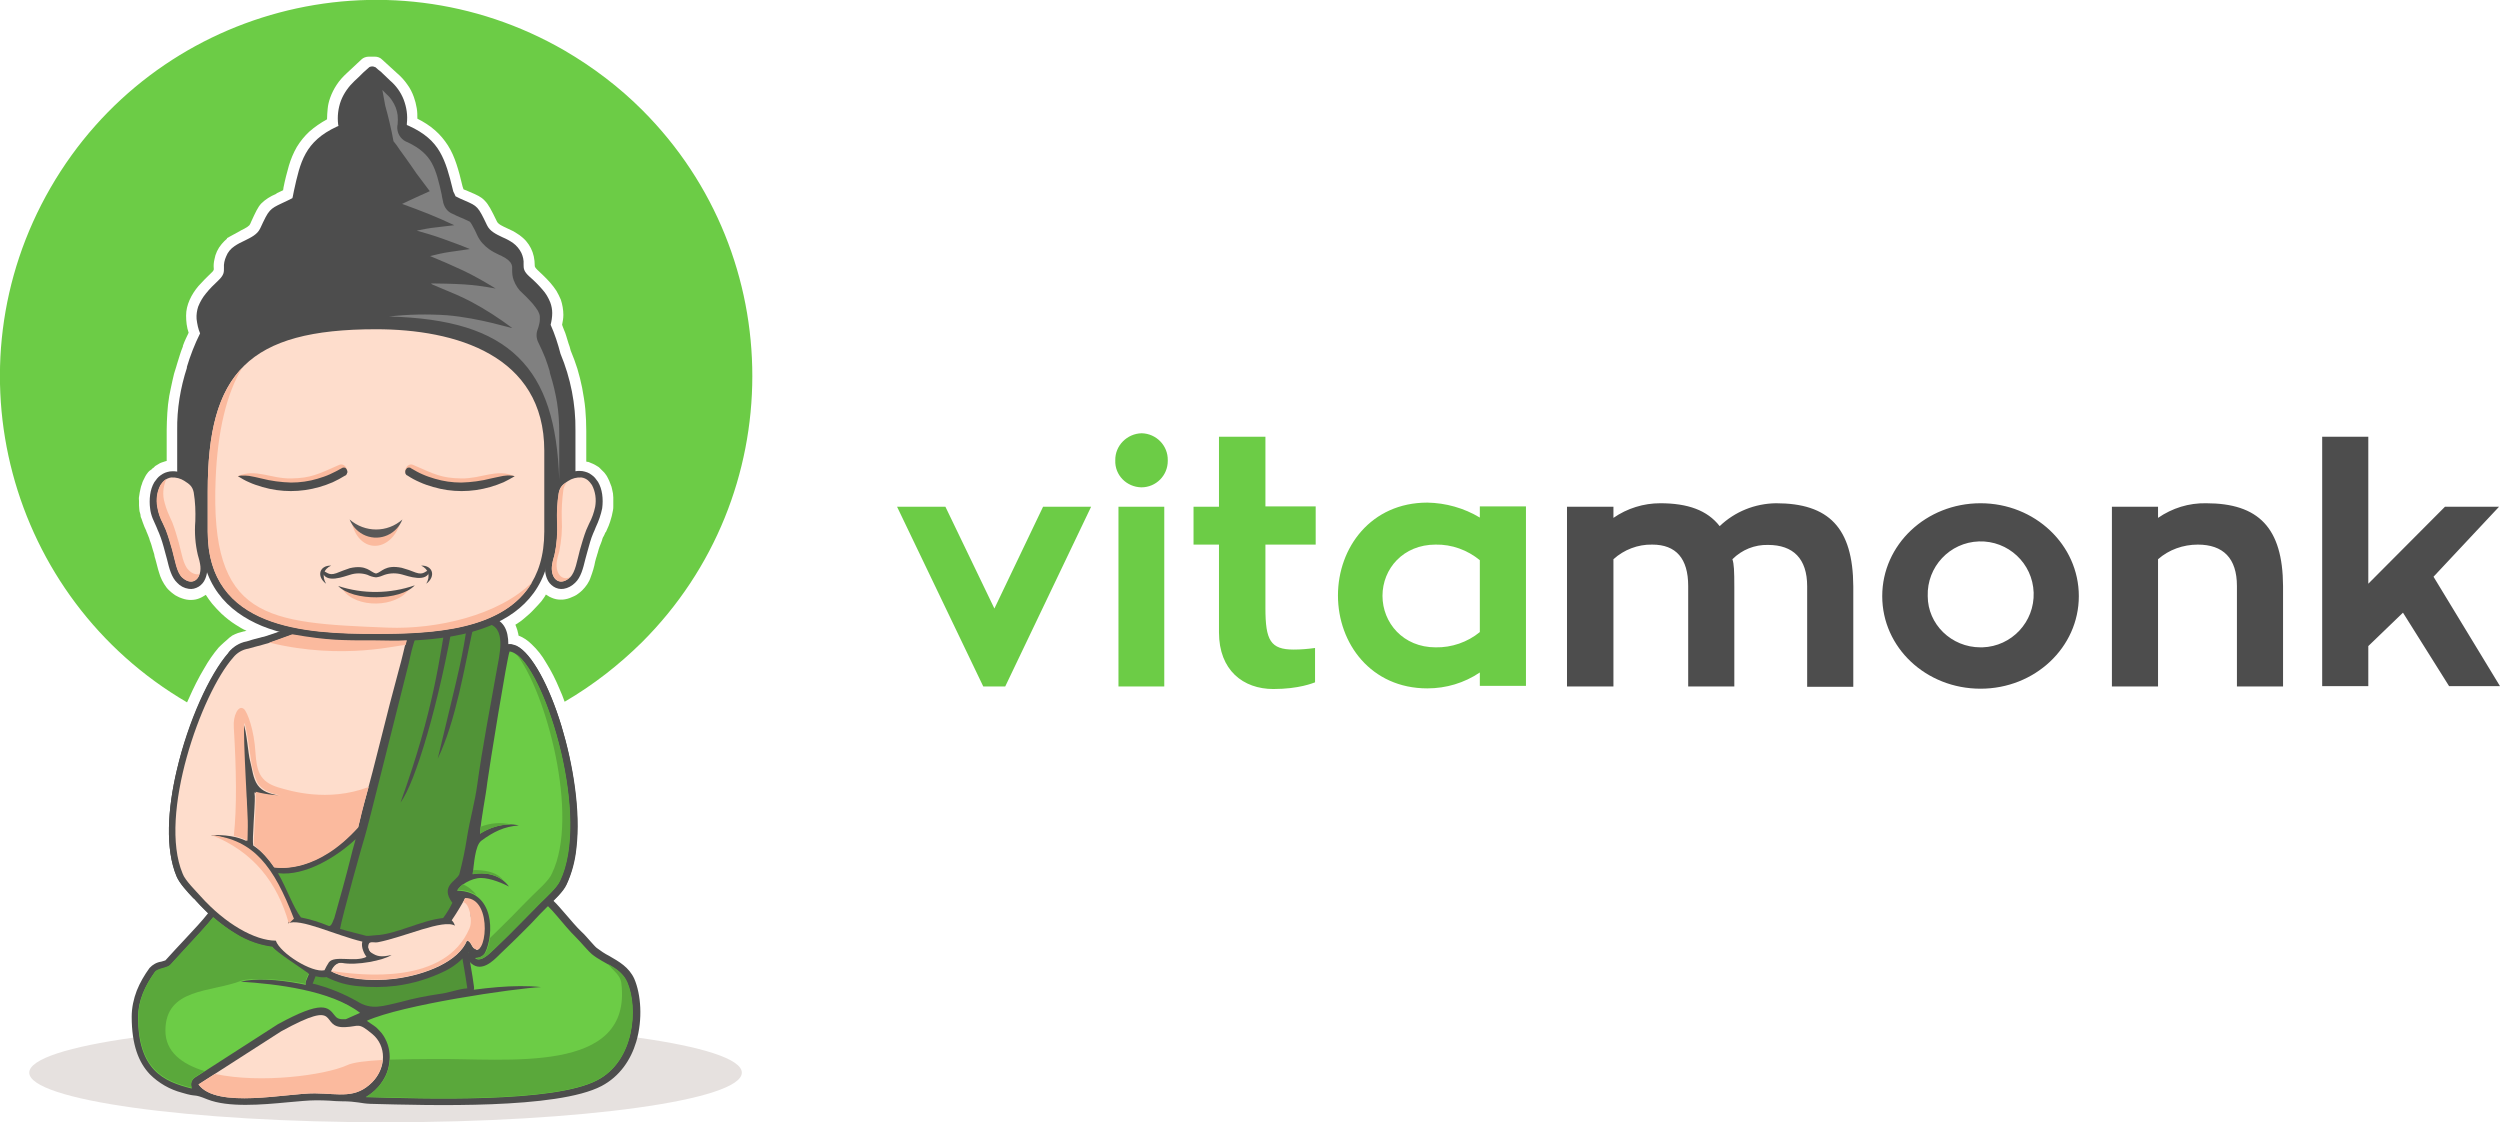 <?xml version="1.0" encoding="utf-8"?>
<!-- Generator: Adobe Illustrator 23.0.6, SVG Export Plug-In . SVG Version: 6.00 Build 0)  -->
<svg version="1.1" id="Layer_1" xmlns="http://www.w3.org/2000/svg" xmlns:xlink="http://www.w3.org/1999/xlink" x="0px" y="0px"
	 viewBox="0 0 785.9 352.8" style="enable-background:new 0 0 785.9 352.8;" xml:space="preserve">
<style type="text/css">
	.st0{fill-rule:evenodd;clip-rule:evenodd;fill:#6CCC46;}
	.st1{fill-rule:evenodd;clip-rule:evenodd;fill:#E6E1DF;}
	.st2{fill:#4D4D4D;}
	.st3{fill-rule:evenodd;clip-rule:evenodd;fill:#FEDDCC;}
	.st4{fill-rule:evenodd;clip-rule:evenodd;fill:#519437;}
	.st5{fill-rule:evenodd;clip-rule:evenodd;fill:#5AA83B;}
	.st6{fill-rule:evenodd;clip-rule:evenodd;fill:#FBBA9E;}
	.st7{fill-rule:evenodd;clip-rule:evenodd;fill:#4D4D4D;}
	.st8{fill:#FBBA9E;}
	.st9{fill-rule:evenodd;clip-rule:evenodd;fill:#595858;}
	.st10{fill-rule:evenodd;clip-rule:evenodd;fill:#808080;}
	.st11{fill:#6CCC46;}
</style>
<title>logo-mascot</title>
<g>
	<path class="st0" d="M201.9,34.6c46.2,46.2,46.1,121.2-0.1,167.3c-7.3,7.2-15.4,13.5-24.3,18.7c-0.5-1.4-1-2.7-1.6-4
		c-1.2-2.9-2.6-5.7-4.3-8.4c-1.2-2.1-2.7-4-4.4-5.6c-1.2-1.2-2.6-2.2-4.2-2.8c0-0.3-0.1-0.7-0.2-1c-0.1-0.5-0.2-0.9-0.4-1.4
		c-0.1-0.3-0.2-0.6-0.3-0.8l-0.1-0.2c1-0.6,2-1.3,2.9-2.1c1.1-0.9,2.1-1.8,3.1-2.9l0,0c0.8-0.8,1.5-1.6,2.2-2.4
		c0.5-0.7,1-1.3,1.4-2.1l0.5,0.3c0.4,0.3,0.8,0.5,1.3,0.7c0.9,0.4,1.8,0.6,2.8,0.6c0.5,0,1,0,1.4-0.1c0.5-0.1,1-0.2,1.5-0.4
		c0.5-0.2,1-0.4,1.4-0.6l0,0c0.5-0.2,0.9-0.5,1.3-0.8c0.4-0.3,0.8-0.6,1.2-1c1.2-1.2,2.2-2.6,2.7-4.2c0.6-1.6,1.1-3.2,1.4-4.9l0,0
		l0.3-1.1l0.2-0.6l0,0l0.1-0.4l0.2-0.6l0,0l0.3-1.1l0,0l0.3-0.9l0,0l0.2-0.5l0,0l0.2-0.5l0.3-0.8l0,0l0.2-0.7l0.2-0.5l0.1-0.1
		l0.3-0.6l0,0l0.3-0.7l0.1-0.1l0,0l0.1-0.1l0,0l0,0l0.3-0.7l0,0c0.4-0.8,0.7-1.6,1-2.5c0.4-1.2,0.7-2.4,0.9-3.6
		c0.1-0.4,0.1-0.9,0.1-1.3c0-0.4,0-0.9,0-1.4s0-0.9,0-1.3s-0.1-0.9-0.1-1.3l0,0c-0.1-0.4-0.2-0.9-0.3-1.4s-0.2-0.9-0.4-1.3
		s-0.3-0.9-0.5-1.3c-0.2-0.4-0.4-0.8-0.6-1.2l-0.3-0.5l-0.3-0.4l-0.3-0.4l0,0l-0.4-0.4l-0.4-0.4l-0.4-0.4l-0.5-0.5l0,0l-0.3-0.2
		l-0.5-0.3l0,0l-0.5-0.3l-0.6-0.3l-0.5-0.2l-0.7-0.3l0,0l-0.3-0.1l0,0h-0.1l0,0h-0.1l0,0l-0.4-0.1v-9.6c0-2.3-0.1-4.6-0.3-6.9
		c-0.2-2.2-0.6-4.5-1-6.7c-0.4-2-0.9-4-1.5-6c-0.6-1.9-1.3-3.8-2.1-5.7c-0.2-0.8-0.4-1.6-0.7-2.3c-0.2-0.8-0.5-1.5-0.7-2.3
		c-0.2-0.6-0.4-1.3-0.7-1.9c-0.2-0.6-0.5-1.2-0.6-1.6c0.2-1,0.4-2,0.4-3.1c0-1.6-0.3-3.3-0.8-4.8c-0.4-1-0.9-1.9-1.4-2.8
		c-0.6-0.9-1.2-1.7-1.9-2.5c-0.6-0.7-1.3-1.4-2-2.1s-1.4-1.3-2.1-2s-0.8-1-0.8-1.3v-0.1l0,0c0-0.9-0.1-1.8-0.3-2.8l0,0
		c-0.4-1.8-1.2-3.4-2.4-4.8c-0.6-0.7-1.3-1.3-2.1-1.9c-0.6-0.4-1.3-0.8-1.9-1.2c-0.6-0.3-1.3-0.6-1.9-0.9l0,0
		c-1.5-0.7-2.9-1.3-3.3-2.2c-1.7-3.5-2.6-5.3-3.8-6.5c-1.1-1.2-2.4-1.8-4.8-2.8l0,0l-0.9-0.4l0,0l-0.8-0.3l0,0l-0.2-0.1l-0.3-0.9
		c-0.6-2.6-1.2-4.9-1.9-7c-0.7-2.1-1.5-4-2.7-5.9c-1.1-1.7-2.4-3.3-4-4.7c-1.7-1.5-3.6-2.7-5.6-3.7c0-1.1,0-2.2-0.2-3.3
		c-0.2-1.2-0.5-2.4-0.9-3.5c-0.5-1.4-1.2-2.8-2.1-4c-0.9-1.3-2-2.5-3.3-3.6l-4.6-4.2l0,0c-0.6-0.6-1.4-0.9-2.3-0.9l0,0h-1.8
		c-0.9,0-1.8,0.3-2.4,0.9l-4.6,4.3c-1.2,1.1-2.3,2.3-3.2,3.7c-0.8,1.2-1.5,2.6-2,4c-0.4,1.1-0.7,2.3-0.8,3.5
		c-0.1,1.1-0.2,2.2-0.2,3.3c-2,1.1-3.9,2.4-5.6,3.9c-1.5,1.4-2.8,3-3.9,4.8c-1.1,1.9-1.9,3.9-2.5,5.9c-0.6,2.1-1.2,4.4-1.7,6.9l0,0
		v0.1l0,0L89,59.8l-1.9,0.9L86.7,61c-1.7,0.7-3.3,1.7-4.6,3c-1.1,1.2-1.8,2.8-3.1,5.6l-0.3,0.7c-0.1,0.2-0.2,0.3-0.3,0.5
		c-0.2,0.2-0.4,0.3-0.6,0.5l0,0c-0.3,0.2-0.7,0.4-1,0.6c-0.4,0.2-0.8,0.4-1.2,0.6l0,0l-0.1,0.1l0,0l-0.2,0.1l0,0L72,74.5l-0.7,0.4
		l0.1,0.1c-0.6,0.5-1.2,1.1-1.7,1.7c-1.2,1.4-2,3.1-2.3,4.9c-0.2,0.9-0.3,1.8-0.2,2.8l0,0v0.2l0,0c0,0.1,0,0.3-0.1,0.4
		c-0.2,0.3-0.4,0.6-0.7,0.8c-1.4,1.3-2.7,2.7-4,4.1c-1.1,1.3-2.1,2.8-2.8,4.4c-0.7,1.6-1.1,3.2-1.1,4.9c0,1.8,0.2,3.7,0.8,5.4
		c-0.3,0.6-0.6,1.3-0.9,1.9s-0.6,1.4-0.9,2.2l0,0v0.1l0,0v0.1l0,0c-0.4,0.9-0.7,1.9-1,2.8c-0.3,1-0.6,1.9-0.9,2.9l-0.2,0.7l0,0
		c-0.5,1.4-0.9,2.9-1.2,4.4s-0.7,3.1-1,4.8c-0.3,1.8-0.5,3.5-0.6,5.3c-0.1,1.8-0.2,3.6-0.2,5.4v9.7l-0.4,0.1l-0.6,0.2l-0.6,0.2
		l-0.5,0.2l-0.5,0.3l-0.5,0.3l0,0l-0.5,0.3l-0.3,0.3l0,0l-0.3,0.3h-0.1l0,0l-0.1,0.1l0,0l-0.4,0.4L47,148l0,0l-0.4,0.4l0,0l-0.3,0.4
		l-0.3,0.4l-0.3,0.5c-0.2,0.4-0.4,0.8-0.6,1.2c-0.2,0.4-0.4,0.8-0.5,1.3c-0.2,0.4-0.3,0.9-0.4,1.3s-0.2,0.9-0.3,1.4
		s-0.1,0.9-0.2,1.3s0,0.9,0,1.3s0,0.9,0,1.4s0.1,0.9,0.1,1.3s0.1,0.7,0.2,1s0.2,0.7,0.2,1s0.2,0.7,0.3,0.9s0.2,0.6,0.3,0.9
		s0.2,0.5,0.3,0.8l0.3,0.8c0.1,0.3,0.4,0.8,0.6,1.3l0,0.1l0,0l0,0l0,0c0.2,0.5,0.5,1.1,0.7,1.7l0.2,0.5l0,0l0.2,0.7l0,0l0.3,0.8
		l0.2,0.6c0.1,0.3,0.2,0.8,0.4,1.4l0.5,1.6l0,0v0.1v0.1l0,0l0,0l0.1,0.3v0.2l0.2,0.6l0.3,1.1l0,0c0.2,0.8,0.4,1.5,0.6,2.3
		s0.5,1.5,0.7,2.2c0.3,0.8,0.7,1.6,1.2,2.4c0.5,0.8,1,1.5,1.7,2.1c0.4,0.4,0.8,0.7,1.2,1c0.4,0.3,0.8,0.6,1.3,0.8l0.6,0.3l0,0
		c0.3,0.1,0.5,0.2,0.8,0.3c0.5,0.2,1,0.3,1.5,0.4c0.5,0.1,1,0.1,1.4,0.1c1,0,1.9-0.2,2.8-0.6c0.4-0.2,0.9-0.4,1.3-0.7l0.5-0.3
		c0.6,1,1.3,1.9,2,2.8c0.9,1.1,1.9,2.1,2.9,3.1c1.4,1.3,2.9,2.5,4.5,3.5c1.1,0.7,2.2,1.4,3.4,1.9l-0.8,0.2h-0.1l0,0
		c-0.6,0.2-1.2,0.3-1.8,0.5c-0.6,0.2-1.2,0.5-1.8,0.8c-0.6,0.4-1.2,0.9-1.7,1.4c-0.7,0.6-1.4,1.2-2,1.8l-0.6,0.6l0,0
		c-1.7,2-3.2,4.2-4.5,6.5c-1.8,3-3.4,6.2-4.8,9.4l-0.6,1.3C2.5,187.9-16.8,115.6,15.9,59S121-16.8,177.5,15.9
		C186.4,21.1,194.6,27.3,201.9,34.6z"/>
	<path class="st1" d="M121.2,321.6c61.9,0,112,7,112,15.6s-50.2,15.6-112,15.6s-112-7-112-15.6S59.4,321.6,121.2,321.6z"/>
	<path class="st2" d="M160.7,202.5c0.6,0.1,1.2,0.3,1.7,0.5c4.7,2.3,10.2,12.5,14,25c3.7,12.2,6,26.8,4.7,38.5
		c-0.4,3.9-1.4,7.8-3,11.4l0,0c-1.1,1.9-2.5,3.7-4.2,5.2c1.3,1.2,2.6,2.8,4.1,4.5s3.1,3.7,4.8,5.3c0.9,0.8,1.9,2,2.8,3
		s1.6,1.8,2,2.1l0,0c1.2,0.9,2.5,1.8,3.9,2.5c3.1,1.8,6.2,3.5,7.9,7.2c2.1,4.9,2.7,12.7,0.6,19.8c-1.7,5.7-5.2,10.9-10.9,13.9
		c-13.9,7.3-54,6.1-72.7,5.6c-3-0.1-4.1-0.8-9.1-0.8c-1.2,0-2.5-0.1-3.8-0.2s-3-0.1-4.4-0.1c-2.1,0-5.1,0.3-8.5,0.6
		c-8.4,0.8-18.8,1.7-25.4-0.9c-4.9-2-2.7-0.5-8-2.1c-3.8-1-7.3-3-10.1-5.8c-3.5-3.7-5.7-9.2-5.7-18.1c0-2.8,0.6-5.6,1.6-8.2
		c1-2.5,2.4-4.9,4-7.1c1-1.1,2.3-1.8,3.7-2c0.5-0.1,0.9-0.3,1.3-0.4c2-2.2,4.1-4.5,6-6.5c3-3.2,5.7-6.1,7.4-8.3l-1.1-1.1
		c-0.9-0.9-1.8-1.8-2.6-2.7c-0.3-0.4-0.6-0.7-1-1c-1.8-1.9-4.3-4.6-5.2-6.8l0,0c-3.6-8.6-2.8-21.2,0.1-33.4
		c3.6-15.2,10.5-30.3,16.3-36.8v-0.1l0,0c1.5-1.8,3.5-3,5.8-3.4c1.1-0.4,2.3-0.7,3.5-1c1.7-0.4,3.4-0.9,5.3-1.6
		c5.4-1.9,8.1-3.1,12.1-4.9l2.6-1.1l0.2-0.1c2-0.8,4.7-1,5.9-2.5l0.2-0.2c0.5-0.7,1.3-1,2.1-0.9l0,0c1.7,0.3,3,0.5,4.2,0.7
		c5.3,1,8.2,1.5,16.4-1.3c0.5-0.2,1-0.2,1.5,0c0.8,0.2,1.5,0.8,1.8,1.5c0.7-0.7,1.5-1.3,2.4-1.7c1.2-0.6,2.6-0.8,4-0.6
		c0.3,0,0.5,0.1,0.8,0.3l0.6,0.3c0.1,0.1,3.1,1.8,3.1,1.8c1.1,0.7,1.9,1.2,2.6,1.7s1.1,0.8,1.5,1c1.2,0.8,3.1,0.7,4.6,0.7h0.1
		c5.2,0.5,6.6,4.3,6.6,8.6C160,202.5,160.3,202.5,160.7,202.5L160.7,202.5z M172.1,229.4c-3.1-10.1-7-18.4-10.4-21.4
		c-0.4,2.4-1.1,6.4-1.9,11.1c-1.9,10.9-4,24.7-4.3,27c-0.2,1.9-0.6,4-0.9,6.2c-0.3,2-0.7,4-0.9,5.9c1-0.4,2.1-0.7,3.2-0.9
		c2.3-0.5,4.6-0.5,6.9,0c1.2,0.3,1.9,1.5,1.6,2.7c-0.2,0.9-1,1.6-2,1.7c-1.9,0.1-3.8,0.6-5.5,1.3c-1.8,0.8-3.6,1.8-5.1,3
		c-0.8,0.6-1.2,3.6-1.5,6.2c1.5,0,2.9,0.2,4.4,0.6c2.3,0.6,4.3,1.9,5.9,3.6l0,0c0.8,0.9,0.8,2.3-0.1,3.2c-0.2,0.2-0.5,0.4-0.8,0.5
		l-0.2,0.1l-0.2,0.1l0,0c-0.6,0.2-1.2,0.2-1.8-0.1c-1.3-0.6-2.6-1.1-4-1.5c-1-0.3-2-0.5-3.1-0.5c-0.8,0-1.5,0.2-2.2,0.4
		c1.5,0.6,2.8,1.5,3.9,2.7c0.1,0.1,0.1,0.2,0.2,0.2c0.7,1,0.5,2.4-0.4,3.1l-0.7,0.5l-0.7,0.5c-0.9,0.8-2.3,0.6-3.1-0.3
		c-0.3-0.3-0.6-0.6-1-0.8l0,0c-0.4,0.7-0.8,1.4-1.2,2.1s-1,1.6-1.4,2.3l0,0c0.5,0.9,0.3,2.1-0.5,2.8l-0.4,0.3
		c-0.6,0.5-1.4,0.7-2.1,0.5c-2-0.6-7,1-12.3,2.7c-3.2,1.1-6.4,2-9.7,2.8c0.9,0.2,2,0.4,2.8,0.5l0.5,0.1c3.3,0.6,4.5-0.3,6.4-1.7
		l0.1-0.1l0,0c1-0.7,2.4-0.5,3.1,0.5c0.4,0.6,0.5,1.3,0.4,1.9c-0.1,0.3-0.2,0.6-0.3,0.8c-0.1,0.2-0.2,0.3-0.3,0.5
		c-0.2,0.3-0.4,0.5-0.7,0.7c-1,0.6-2.1,1.2-3.1,1.7c-1,0.5-2.1,1-3.2,1.3l0,0c-0.2,0.1-0.4,0.1-0.7,0.1c-1.5,0-2.9-0.1-4.4-0.4
		c-0.9-0.2-1.9-0.3-2.8-0.2c-0.9,0.2-1.9,0.5-3,0.7s-2,0.3-3,0.4l0,0c-0.2,0-0.4,0-0.7,0c-0.9-0.2-1.8-0.4-2.7-0.7s-1.7-0.5-2.6-0.9
		l0,0c-1.2-0.4-1.8-1.7-1.4-2.8c0.3-0.8,1-1.4,1.9-1.5c1-0.1,2-0.1,2.9-0.1c1,0,1.9,0,2.9-0.1c0-0.1,0-0.2-0.1-0.3
		c-0.1-0.3-0.1-0.7-0.1-1c-2.4-0.7-5.1-1.6-7.6-2.5c-5.5-1.9-10.8-3.7-12.3-3c-1.1,0.6-2.4,0.2-3-0.9c-0.3-0.6-0.4-1.4-0.1-2
		c0.2-0.4,0.3-0.7,0.4-0.9c-1-1.7-1.8-3.5-2.8-5.4l0,0c-3.8-7.9-8.2-16.8-20.2-18.4l0,0c-1.2-0.1-2.1-1.2-2-2.4c0.1-1.2,1.1-2,2.3-2
		c2.2-0.1,4.4,0,6.6,0.4c0.9,0.1,1.7,0.3,2.6,0.5c0-1.6,0-3.5,0-5.4c-0.1-3.1-0.2-6.3-0.5-8.3c-0.3-2.5-0.6-6.9-0.7-11.1
		c-0.1-3.1-0.1-6.2,0.1-9.3l0,0c0.1-1.2,1.2-2.1,2.5-2c0.8,0.1,1.6,0.6,1.9,1.4c0.8,2.7,1.3,5.4,1.6,8.2c0.2,1.6,0.4,3.1,0.6,3.8
		s0.3,1.5,0.5,2.3c0.2,1.6,0.7,3.2,1.5,4.6c0.5,0.7,1.2,1.2,2,1.5c1.1,0.4,2.3,0.8,3.5,1l0,0c0.3,0.1,0.6,0.2,0.8,0.4l0,0
		c3.1,2.1,2.8,3.8-1.4,4.1h-1c-1.4,0-2.9,0-4.3-0.3c-0.1,1.4-0.2,3.1-0.3,4.8c-0.2,3-0.4,6-0.3,7.5c1.1,0.9,2.1,1.9,3.1,3
		c0.8,1,1.6,2,2.4,3.1c3.8,0.2,7.5-0.7,10.9-2.4c4.6-2.3,8.8-5.3,12.3-9c0.2-0.7,0.3-1.3,0.4-1.8c0.2-0.7,0.3-1.3,0.4-1.8
		c0-0.1,0-0.2,0.1-0.3c0-0.1,0-0.2,0.1-0.2v-0.1c0-0.1,0-0.3,0.1-0.4c0.4-1.5,1-3.4,1.5-5.4s1.2-4.5,1.8-6.7l0,0l0,0
		c0.8-3.1,1.7-6.4,2.5-9.6l0.2-1c1-4.1,1.9-7.6,2.8-10.8s1.7-6.6,2.9-10.9l0.4-1.6c0.3-1.1,0.6-2.1,0.9-3.4c0.9-3.5,1.3-5.1,1.6-5.7
		v-0.1c0.3-0.9,0.7-1.8,1.2-2.7c0.3-0.7,0.7-1.5,1-2.3c-7,2-10.2,1.4-15.5,0.4c-0.9-0.2-1.8-0.3-2.8-0.5c-1.4,1.8-4.2,5-6.3,5.8l0,0
		c-1.2,0.4-2.5-0.2-2.9-1.3c-0.1-0.1-0.1-0.3-0.1-0.4l-0.4,0.2c-4.1,1.8-6.8,3-12.4,5c-2,0.7-3.9,1.2-5.6,1.7
		c-1.1,0.3-2.2,0.6-3.3,1l0,0h-0.1l0,0c-1.5,0.3-2.8,1-3.8,2.1l0,0c-5.3,6.1-11.7,20.3-15.2,34.8c-2.7,11.5-3.5,23-0.3,30.7l0,0v0.1
		c0.4,1.3,2.7,3.7,4.2,5.3l1,1.1c0.8,0.9,1.6,1.7,2.4,2.5c0.8,0.8,1.6,1.5,2.5,2.3c0.9,0.7,1.1,2,0.4,3c-1.8,2.7-5.1,6.3-9,10.5
		c-1.9,2-3.9,4.2-6,6.5c-1,0.9-2.1,1.5-3.4,1.8c-0.7,0.2-1.3,0.4-1.3,0.4c-1.4,1.9-2.6,3.9-3.5,6.1c-0.8,2.1-1.3,4.3-1.3,6.5
		c0,7.6,1.7,12.2,4.5,15.1c2.2,2.2,5,3.7,8,4.5c0.3-0.9,0.9-1.7,1.7-2.3l0.2-0.1l25.7-16.5l0.2-0.1l0.3-0.2c6.3-3.5,10.4-5,13.1-5.5
		c-1.5-0.4-3.1-0.8-4.7-1.2c-6.3-1.3-12.7-2.1-19.1-2.5l0,0c-1.2-0.1-2.2-1.2-2.1-2.4c0.1-1,0.7-1.8,1.7-2
		c4.6-1.2,11.7-0.8,18.6,0.5c7.5,1.4,15.1,3.8,19.2,6.3s7.2,2,12.7,0.7c3.8-0.9,7.7-1.7,11.7-2.2c3.5-0.5,7.1-0.8,10.6-0.9
		c3.6-0.1,16.1-3.6,22.5-3.3l0,0c1.2,0.1,2.2,1.1,2.1,2.4c-0.1,1-0.8,1.9-1.8,2.1l-49.3,10.8l0.3,0.4c0.1,0.1,0.2,0.2,0.2,0.3
		c0.9,1.2,1.5,2.5,2,3.9c0.5,1.5,0.8,3.1,0.8,4.6c0,1.6-0.2,3.1-0.6,4.6c-0.6,2.1-1.6,4-2.9,5.6l-0.3,0.4c19.6,0.5,53.9,1,65.8-5.2
		c4.6-2.4,7.3-6.6,8.7-11.2c1.8-6,1.4-12.6-0.4-16.7c-1-2.4-3.5-3.7-5.9-5.1c-1.6-0.8-3.1-1.8-4.6-2.9l0,0c-0.9-0.8-1.7-1.7-2.5-2.6
		c-0.9-1-1.8-2-2.5-2.7c-1.8-1.7-3.5-3.8-5.1-5.6c-2-2.3-3.8-4.5-5-5.2c-1.1-0.6-1.6-1.9-1-3c0.1-0.2,0.3-0.4,0.4-0.6l0.5-0.5
		c1.6-1.5,3.9-3.8,4.5-5l0.1-0.2c1.4-3.2,2.3-6.5,2.6-10C177.9,255,175.7,241.1,172.1,229.4L172.1,229.4z M108.5,318
		c-0.7-0.3-1.3-0.7-2-1l0.6,0.8c0.1,0.1,0.2,0.3,0.2,0.3c0.3,0.1,0.6,0.1,0.8,0.1h0.1L108.5,318L108.5,318z M143.4,270.1
		c0.6-2.6,1.1-5.5,1.3-6.9v-0.1c0.4-2.7,1-5.2,1.6-7.8c0.6-3,1.3-6,1.8-9.3c1.2-8.3,3.2-19.3,4.9-28.9c0.5-2.6,0.9-5.1,1.2-6.4
		c0.1-0.4,0.2-1,0.3-1.6c0.3-1.5,0.6-3.2,0.8-4.9c0.3-2.9,0-5.6-2.4-5.9c-0.5,0-1.1-0.1-1.8-0.1c-0.5,2.5-1.1,5-1.6,7.7
		c-2.4,11.6-5,24-9.6,33.6c-0.5,1.1-1.8,1.7-3,1.2c-1-0.4-1.6-1.5-1.3-2.6l2.2-9.2c5.1-21,5.4-22.6,7-32.7l-0.2-0.1
		c-2.2,12.7-5,24.5-7.7,34.2c-3.3,11.6-6.6,20.1-9.1,23.4l0,0c-0.7,1-2.1,1.2-3.1,0.5c-0.8-0.6-1.1-1.6-0.8-2.6
		c6.5-17.7,11.2-36,13.9-54.6c0.2-1.3,0.4-2.6,0.7-4.3c-0.2,0-0.4,0.1-0.7,0.2c-0.5,0.2-1,0.6-1.3,1.1l-0.1,0.1
		c-1.8,2.4-3.2,5.2-3.9,8.2c-0.3,0.9,0,0.1-0.3,0.9c-0.5,1.6-0.9,3.3-1.2,5l0,0c-0.3,1.2-0.5,2.4-0.8,3.5
		c-0.7,2.7-2.6,10.4-4.8,19.2c-3.6,14.4-7.9,31.6-8.3,32.7c-0.3,0.9-3.1,10.9-5.3,19c-0.9,3.2-1.7,6.2-2.1,8.1l2.2,0.6
		c1.3,0.3,2.7,0.7,4.2,1.1c0.2,0.1,0.3-0.1,0.8-0.2c0.5-0.1,1-0.1,1.5-0.1c2.8-0.1,6.4-1.3,10.1-2.6c3.2-1.2,6.5-2.1,9.9-2.7
		c0.3-0.4,0.6-0.8,0.8-1.3s0.5-0.8,0.7-1.2c-2.9-4.6-0.3-7,1.8-9c0.3-0.3,0.6-0.6,0.9-0.9C142.8,272.9,143.1,271.6,143.4,270.1
		L143.4,270.1z M101.8,322.1c-0.8-1-1.4-1.9-12.2,4l-23.4,15c5,2.8,15.6,1.7,23.9,0.9c3.5-0.4,6.7-0.7,9-0.6c1.7,0,3.2,0.1,4.6,0.2
		c4.8,0.3,8.4,0.5,11.9-3.1c0.2-0.2,0.3-0.4,0.5-0.6c1.4-1.6,2.1-3.6,2.1-5.7c0-1.9-0.7-3.7-2.1-5.1l-0.4-0.4
		c-2.6-2.2-2.9-2.1-4.1-2c-1,0.2-2,0.3-3,0.3C104.3,325.3,103,323.6,101.8,322.1L101.8,322.1z M100.1,274.3c-2.8,1.3-5.9,2.2-9,2.5
		c0.6,1.2,1.2,2.5,1.7,3.6c0.9,2,1.9,4,3,6c1.2,0.3,2.4,0.6,3.6,1c1,0.3,2,0.7,3.1,1.1c0.1-0.2,0.2-0.4,0.3-0.6l1.2-4.3
		c1.3-4.5,2.5-8.9,3.6-13.6C105.2,271.6,102.7,273.1,100.1,274.3L100.1,274.3z"/>
	<path class="st3" d="M88.4,324.2c19.7-10.8,11.5-1,20-1.3c4.7-0.2,4-1.7,8.7,2.2c4.4,3.7,4.4,10.5,0,15c-5.3,5.4-10.3,3.7-18.1,3.6
		c-8.7-0.1-30.9,5-36.6-2.8L88.4,324.2L88.4,324.2z"/>
	<path class="st0" d="M119.7,303.4c13.7-1,26.2-18.8,38.6-24.7c7.1-3.4,6.5,2.3,11.9,4.6c2.8,1.4,6.7,7.3,10.9,11.4
		c1.6,1.6,3.9,4.4,4.9,5.2c3.7,3.1,9.1,4.2,11.1,8.9c3.5,8,2.4,24.7-9.4,30.8c-13.7,7.2-54.8,5.8-72.7,5.3c1.3-0.8,2.5-1.7,3.5-2.8
		c0.7-0.7,1.3-1.5,1.8-2.3c1.5-2.3,2.2-4.9,2.2-7.6c0-2.7-0.9-5.3-2.5-7.4l0,0c-0.5-0.6-1.1-1.2-1.7-1.8c-0.7-0.6-2.5-1.7-3-2.1
		c10.9-5,46.4-10.2,54.8-10.6c-16.5-1.8-42.8,4.8-52.1,7.1c-2.4,0.6-4.5-1-6.2-2.3c-7.5-4.7-27.2-8.8-36.1-6.5
		c11.1,0.7,28.3,2.7,37.5,9.8l-4.5,2h-0.5c-2,0.1-2.5-0.6-3-1.2c-2.1-2.7-3.8-4.9-17.9,2.8c-0.1,0.1-0.2,0.1-0.3,0.2l-25.8,16.6
		c-1.1,0.8-1.5,2.2-0.9,3.4c-9-2.2-16.9-5.9-16.9-22.5c0-5.1,2.2-9.8,5.2-14c0.8-1.2,3.9-1.2,4.9-2.3c7-7.8,14.1-14.7,15.6-18.2
		c3.7,0.4,2.7,3.2,9.3,4.7C93,293.1,105.1,304.4,119.7,303.4L119.7,303.4z"/>
	<path class="st2" d="M101.5,307.3l-0.2,0.4c1.9,0.6,3.7,1.2,5.4,1.9c2.3,0.9,4.6,2,6.8,3.3l0.1,0.1c3.2,2,6,1.3,9.8,0.4l2.1-0.5
		l2.2-0.5c3.3-0.9,6.6-1.5,10-2c1.4-0.2,2.7-0.5,4-0.9c0.9-0.2,1.8-0.5,2.8-0.7c-0.3-1.9-0.7-4.1-1-5.8c-4.6,1-13.9,3-13.8,3.9
		c0.3,1.7-0.5,2.5-2.2,2.9c-1.2,0.1-2.5,0.2-3.7,0.1c-0.9,0-1.9-0.1-2.6,0c-0.1,0-0.1-0.3,0-0.7c-2.6,2.1-13.1,0-13.1,0l-0.3-0.1
		l-3.9-1.3l-2-0.3L101.5,307.3L101.5,307.3z M96.2,308.4c0.4-0.9,1.8-4.3,1.8-4.3l0,0c0.4-0.9,1.2-1.4,2.2-1.4l1.9,0.1h0.3l2.3,0.4
		c0.1,0,0.2,0,0.4,0.1l4.1,1.4v0.1c1.4,0.8,8.1,4.8,8.1,3.2c-0.1-2,1.6-2.7,3.8-2.8c0.9,0,1.9,0,2.8,0c0.9,0.1,1.8,0.1,2.7,0
		c0.3,0,0.3,0.1,0.3,0.4c4.7-3.1,17.5-7.5,17.5-7.5l0,0l0.3-0.1c1.2-0.2,2.4,0.6,2.6,1.8c0,0,0,0,0,0c0,0,1.3,7.1,1.7,10.4
		c0.2,1.2-0.6,2.4-1.8,2.6c-0.1,0-0.2,0-0.3,0c-1.5,0.1-2.9,0.4-4.3,0.8c-1.5,0.4-3,0.8-4.6,1c-3.2,0.4-6.4,1.1-9.5,1.9l-2.3,0.6
		l-2,0.5c-4.8,1.2-8.4,2.1-13.2-0.9l-0.1-0.1c-1.9-1.1-3.9-2.1-6-2.9c-2.4-0.9-4.8-1.7-7.2-2.3c-0.1,0-0.2-0.1-0.4-0.1
		C96.4,310.8,95.8,309.5,96.2,308.4L96.2,308.4z"/>
	<path class="st4" d="M100,305c0,0-1.4,3.3-1.7,4.2c4.9,1.2,9.6,3.1,14,5.6c4.6,2.9,8.2,1.4,13.6,0.2c3.9-1.1,8-1.9,12-2.5
		c3.4-0.4,6-1.6,9-1.8c-0.4-3.1-1.7-10.3-1.7-10.3s-17.9,6.1-17.8,7s-8-0.4-8,0.7s-11-1.1-11-1.1l-4.1-1.4l-2.3-0.4L100,305L100,305
		z"/>
	<path class="st2" d="M104.1,301.3c1.1-0.8,2.6-1.1,3.9-0.8c1.1,0.2,2.3,0.2,3.4,0c0.9-0.1,1.9-0.2,2.8-0.4l-0.2-0.3
		c-0.5-0.7-0.7-1.5-0.7-2.3c0.2-3.9,1.9-3.8,4.2-3.7c0.2,0,0.5,0,0.7,0c3.3-0.7,6.5-1.6,9.7-2.7c4.4-1.4,8.6-2.8,11.9-3
		c0-0.1,0.1-0.2,0.2-0.3c0.7-1,1.4-2.1,2.2-3.3s1.4-2.3,1.9-3.3l0,0c0.4-0.8,1.2-1.2,2-1.2c6.2,0,8.4,6.1,8.5,11.6
		c0,1.6-0.2,3.2-0.6,4.7c-0.3,1.4-1,2.7-2.1,3.7c-1.5,1.2-3.2,1.1-4.7-0.6c-2,2.4-4.4,4.4-7.2,5.8c-4.9,2.4-10.1,4-15.5,4.7
		c-4,0.5-8,0.5-12,0.1c-3.4-0.3-6.6-1.2-9.6-2.7l0,0c-0.9-0.5-1.3-1.6-1-2.6c0.4-1.3,1.1-2.4,2.1-3.2L104.1,301.3L104.1,301.3z
		 M110.4,305.1c0.8,0.2,1.7,0.3,2.6,0.4c3.6,0.4,7.3,0.4,10.9-0.1c4.9-0.6,9.6-2,14-4.2c3.3-1.8,5.8-4,6.9-6.5
		c0.4-1,1.5-1.6,2.6-1.3c1,0.2,1.8,0.8,2.4,1.7c0.3-1.1,0.4-2.3,0.4-3.5c0-2.9-0.8-6-2.7-6.9c-0.4,0.7-0.8,1.4-1.2,2.1
		s-1,1.5-1.4,2.3c0.1,0.2,0.2,0.5,0.4,0.9c0.4,1.2-0.2,2.5-1.3,2.9c-0.6,0.2-1.4,0.2-2-0.2c-1.5-0.9-6.8,0.9-12.4,2.6
		c-3.2,1.1-6.4,2-9.7,2.8c0.9,0.2,2,0.4,2.8,0.5l0.5,0.1c3.4,0.6,4.6-0.3,6.6-1.8l0,0c1-0.7,2.4-0.5,3.1,0.5
		c0.5,0.6,0.6,1.5,0.3,2.2c-0.6,1.3-1.7,2.4-2.9,3.1c-1.3,0.8-2.8,1.4-4.3,1.7c-1.8,0.2-3.6,0.1-5.4-0.3c-0.9-0.2-1.9-0.3-2.8-0.2
		c-1.9,0.5-3.8,0.8-5.7,1C111.4,305,110.9,305.1,110.4,305.1L110.4,305.1z"/>
	<path class="st3" d="M107.5,302.7c-1.8-0.3-3,0.9-3.5,2.6c4.2,2.4,12.2,3.4,20.2,2.4c10-1.3,20-5.6,22.6-12c1,0.1,1.6,1.8,1.8,2
		c4.1,5.4,6.8-15.4-2.4-15.3c-1.3,2.4-2.7,4.7-4.2,6.9c0.5,0.5,0.8,1,1,1.7c-3.6-2.2-15.9,3.6-24.2,5.2c-1.5,0.3-3-0.8-3.1,1.6
		c0.1,0.8,0.5,1.5,1.2,1.8c1.6,1,2.8,1.4,6.2,0.6C120.6,301.9,112.1,303.6,107.5,302.7L107.5,302.7z"/>
	<path class="st2" d="M87.5,270.5c3.8,0.2,7.5-0.7,10.9-2.4c4.6-2.3,8.7-5.4,12.2-9.2c0.2-0.7,0.3-1.3,0.4-1.8
		c0.2-0.8,0.3-1.4,0.4-1.9c0-0.1,0-0.1,0-0.2l0,0c0-0.1,0-0.2,0.1-0.2c0-0.1,0-0.2,0-0.3c0-0.1,0-0.2,0.1-0.3l0,0
		c0.4-1.5,1-3.4,1.5-5.4s1.2-4.5,1.8-6.7V242c0.8-3,1.6-6.3,2.4-9.5l0.2-1c1-4.1,1.9-7.6,2.8-10.8s1.7-6.6,2.9-10.9l0.4-1.6
		c0.3-1.1,0.6-2.1,0.9-3.4c0.9-3.7,1.4-5.2,1.6-5.8l0,0c0.3-0.9,0.7-1.8,1.2-2.7c0.3-0.7,0.7-1.5,1-2.3c-7,2-10.2,1.4-15.5,0.4
		c-0.9-0.2-1.8-0.3-2.8-0.5c-1.4,1.8-4.2,5-6.3,5.8c-1.2,0.4-2.5-0.2-2.9-1.4c0-0.1-0.1-0.3-0.1-0.4l-0.4,0.2c-4.1,1.8-6.8,3-12.4,5
		c-2,0.7-3.9,1.2-5.6,1.7c-1.1,0.3-2.2,0.6-3.3,1h-0.2c-1.5,0.3-2.8,1-3.7,2.1l0,0c-5.3,6.2-11.7,20.3-15.1,34.8
		c-2.7,11.5-3.5,23-0.3,30.7c0,0.1,0.1,0.1,0.1,0.2c0.5,1.3,2.7,3.6,4.2,5.2l1,1.1c3.4,3.8,7.3,7.1,11.6,9.8
		c3.8,2.3,7.5,3.5,10.4,3.5c1,0,1.8,0.6,2.1,1.5l0,0c0.5,1.5,3,3.6,5.8,5.3c1.8,1.2,3.9,2.1,6,2.5c0.3-0.6,0.6-1.2,1-1.7
		c1.6-2.1,4.3-2.1,7.2-2.1c1,0,1.9,0,2.9-0.1c0-0.1,0-0.2-0.1-0.3c-0.1-0.3-0.1-0.7-0.1-1c-2.4-0.7-5.1-1.6-7.6-2.5
		c-5.5-1.9-10.8-3.7-12.3-2.9c-1.1,0.6-2.4,0.2-3-0.9c-0.3-0.6-0.4-1.4-0.1-2l0,0c0.2-0.4,0.3-0.7,0.4-0.9c-1-1.7-1.8-3.5-2.8-5.4
		l-0.1-0.1c-3.8-7.8-8.2-16.7-20.2-18.3c-1.2-0.2-2.1-1.4-1.9-2.6c0.2-1.1,1.1-1.9,2.2-1.9c2.2-0.1,4.3,0,6.5,0.4
		c0.9,0.1,1.7,0.3,2.6,0.5c0-1.6,0-3.5,0-5.4c-0.1-3.1-0.2-6.3-0.5-8.3c-0.3-2.5-0.6-6.9-0.7-11.1c-0.1-3.1-0.1-6.2,0.1-9.3
		c0.1-1.2,1.3-2.1,2.5-2c0.9,0.1,1.6,0.7,1.9,1.5c0.8,2.7,1.3,5.4,1.6,8.1c0.2,1.6,0.4,3.1,0.6,3.8s0.3,1.5,0.5,2.3
		c0.2,1.6,0.7,3.2,1.5,4.6c0.5,0.7,1.2,1.2,2,1.5c1.1,0.4,2.3,0.8,3.5,1h0.2c0.2,0.1,0.4,0.2,0.6,0.3l0,0c3,2,2.8,3.7-1,4.1
		c-0.1,0-0.2,0-0.3,0l0,0h-1c-1.4,0-2.9,0-4.3-0.3c-0.1,1.4-0.2,3.1-0.3,4.8c-0.2,3-0.4,6-0.3,7.5c1.1,0.9,2.1,1.9,3.1,3
		c0.8,1,1.6,2,2.4,3.1L87.5,270.5z M100.3,272.2c-4,2-8.5,2.9-12.9,2.8c1.1,2,2.1,4,3.1,6l0.1,0.1c1,2.2,2.1,4.3,3.4,6.4l0,0
		c0,0.1,0.1,0.2,0.1,0.2c3.2,0.3,7.4,1.7,11.7,3.2c3.1,1.1,6.3,2.2,9,2.8l0.2,0c1.2,0.4,1.1,1.6,0.8,2.8c-0.1,0.4-0.1,0.8-0.1,1.3
		c0.1,0.4,0.2,0.8,0.4,1.1c0.1,0.1,0.2,0.3,0.3,0.4c0.6,1.1,0.4,1.6-0.8,2.2c-2.2,1.1-5.2,1-7.4,1c-2.1,0-3.2,0.8-4.1,2.7
		c-0.2,0.4,0.5,0.6,0.3,0.8l0,0c-0.3,0.6-0.8,1-1.5,1.1c-2.5,0.6-6.6-0.9-10.2-3c-2.7-1.6-5.1-3.7-7-6.3c-4-0.5-7.9-1.9-11.3-4
		c-4.7-2.9-9-6.5-12.7-10.6c-0.3-0.4-0.6-0.7-1-1c-1.7-1.9-4.3-4.6-5.2-6.8v0c-3.6-8.6-2.8-21.2,0.1-33.4
		c3.5-15.2,10.3-30.1,16.2-36.8l0.1-0.2c1.5-1.8,3.5-3,5.8-3.4c1.1-0.4,2.3-0.7,3.5-1c1.7-0.4,3.4-0.9,5.3-1.6
		c5.4-1.9,8.1-3.1,12.1-4.9l2.6-1.1l0,0h0.1c3.1-1.3,4.6-0.6,6-2.6l0.1-0.1c0.5-0.7,1.3-1.1,2.2-1c1.7,0.3,3,0.5,4.2,0.7
		c5.3,1,8.2,1.5,16.4-1.3l0,0c0.4-0.1,0.9-0.1,1.3,0c2.3,0.6,2.6,2.5,2,4.8c-0.5,1.6-1.2,3.2-1.9,4.7c-0.4,0.9-0.8,1.7-0.9,2.1l0,0
		c0,0.1-0.1,0.2-0.1,0.3c-0.5,1.7-1,3.4-1.4,5.1c-0.3,1-0.6,2.2-0.9,3.4l-0.4,1.6c-0.9,3.6-1.9,7.1-2.9,10.9s-1.8,7.2-2.8,10.7
		l-0.2,1c-0.8,3.1-1.6,6.2-2.5,9.6v0.1c-0.5,2.1-1.2,4.5-1.8,6.8s-1.1,4.2-1.5,5.4c0,0.1,0,0.2-0.1,0.3c-0.1,0.1-0.1,0.3-0.1,0.5
		c-0.1,0.6-0.3,1.3-0.4,1.9c-0.2,0.8-0.4,1.6-0.6,2.4l0,0c-0.1,0.4-0.3,0.7-0.5,1C110.3,266,105.5,269.6,100.3,272.2L100.3,272.2z"
		/>
	<path class="st3" d="M86.2,272.6c10.1,1.3,19.9-5.6,26.4-12.6c0.4-1.7,0.8-3.2,1-4.3c0.1-0.3,0.1-0.5,0.2-0.8
		c0.8-2.8,2.2-8,3.3-12.2c0.9-3.6,1.8-7.1,2.7-10.6c1.9-7.7,3.5-13.8,5.6-21.6c0.5-1.8,0.9-3.3,1.3-5c0.4-1.9,0.9-3.8,1.5-5.6
		c0.7-2.1,4.4-8.2,2.5-8.8c-10.7,3.6-13,2-21.7,0.6c-0.7,0.9-4,5.4-6.2,6.1c0.5-0.9,1.8-2.9,2.2-3.9l-3.2,1.3
		c-5.7,2.5-8.2,3.8-14.8,6.1c-3.3,1.2-6.2,1.8-8.9,2.6c-1.9,0.3-3.6,1.3-4.8,2.8c-10,11.3-23.6,49.5-15.9,67.9
		c0.7,2.1,4.3,5.6,5.7,7.2c7.8,8.7,17.1,13.9,23.6,13.9c1.4,4,11.4,10.2,15.3,9.3c0.4-0.9,0.9-1.7,1.4-2.5c1.8-2.3,8.2,0.1,11.8-1.7
		c-0.6-0.8-1.8-3-1.3-4.8c-8.2-1.9-19.8-7.6-23.4-5.7c0.2-0.6,0.6-1.2,1.1-1.6c-5.6-8.9-8.5-24-25.4-26.2c4.6-0.1,8.3,0.4,11.3,1.9
		c0.3-5.7,0.1-11.5-0.4-17.2c-0.6-4.7-1.1-15.6-0.6-19.9c1.1,2.9,1.5,9.6,2.1,11.8c0.7,2.6,0.9,5.6,2.4,7.7s3.8,2.7,6.7,3.3
		c0.4,0-5.7,0.5-7.6-1c-0.2-0.2,0,1.1,0,1.2c0.1,3.3-0.9,13.6-0.5,15.5C82.4,267.6,84.5,270,86.2,272.6L86.2,272.6z"/>
	<path class="st2" d="M146.4,274.5c0.1-0.4,0.1-1,0.2-1.7c0.3-3.1,0.8-7.3,2.5-9.5l0,0c-0.3-0.4-0.4-0.9-0.4-1.4l0,0
		c0.2-3,0.8-6.8,1.4-10.3c0.4-2.1,0.7-4.2,0.9-6c0.3-2.3,2.5-16.2,4.4-27.2c1.3-7.6,2.5-14,2.9-14.7c0.5-0.8,1.4-1.3,2.3-1.1
		c0.7,0.1,1.3,0.3,1.9,0.6c4.7,2.3,10.2,12.5,14,25c3.7,12.2,6.1,26.8,4.7,38.5c-0.4,3.9-1.4,7.8-3.1,11.4l0,0
		c-0.9,2.1-3.7,4.7-5.6,6.5l-1,1c-1.1,1.1-2.1,2.1-3.1,3.2s-2,2.1-3.1,3.2l0,0c-2,2-3.9,3.9-5.9,5.8l-2.3,2.2l-0.2,0.2
		c-2,2-5.5,5.4-8.7,2.7c-1-0.8-1.7-2.6-0.9-3.6c0.4-0.5,1.4-0.3,2-0.4L146.4,274.5L146.4,274.5z M146.4,274.5L146.4,274.5z
		 M152.6,266.1c-0.8,0.6-1.2,3.6-1.5,6.2c1.6,0,3.3,0.2,4.8,0.7c2.4,0.7,4.4,2.2,6,4.1c0.8,0.9,0.8,2.3-0.2,3.2
		c-0.7,0.6-1.7,0.8-2.5,0.3c-1.4-0.7-2.9-1.3-4.4-1.8c-1.1-0.4-2.3-0.6-3.4-0.7c-0.8,0-1.5,0.2-2.2,0.4l0.6,0.3
		c2.4,1.2,4.3,3.2,5.4,5.6c1,2.3,1.4,4.7,1.4,7.2c0,0.8-0.1,1.7-0.1,2.5c1.9-1.8,3.7-3.6,5.6-5.5l0,0c1.1-1.1,2.1-2.1,3.1-3.2
		s2.1-2.1,3.2-3.2c0.3-0.3,0.7-0.7,1.1-1c1.6-1.5,4-3.8,4.5-5l0-0.3c1.4-3.2,2.3-6.5,2.6-10c1.3-11-0.9-25-4.5-36.7
		c-3.1-10.1-7-18.4-10.4-21.4c-0.4,2.4-1.1,6.4-1.9,11.1c-1.9,10.9-4,24.7-4.3,27c-0.2,1.7-0.6,3.9-1,6.2c-0.3,2-0.7,4-0.9,5.9
		c1-0.4,2.1-0.7,3.2-0.9c2.3-0.5,4.6-0.5,6.9,0c1.2,0.3,1.9,1.5,1.6,2.7c-0.2,0.9-1,1.6-2,1.7c-1.9,0.1-3.8,0.6-5.5,1.3
		c-1.8,0.8-3.6,1.8-5.1,3.1L152.6,266.1z M149.6,298.8c0.5,0,0.9-0.2,1.1-0.6c0.9-2,1.3-4.2,1.3-6.5c0-1.8-0.3-3.7-1-5.4
		c-0.6-1.5-1.8-2.7-3.2-3.4c-1.3-0.6-2.6-0.8-4-0.8c-1.2,0-2.2-1-2.3-2.2c0-0.4,0.1-0.7,0.3-1c1-1.6,2.4-2.9,4.1-3.8l0.3-0.1
		c0-0.1,0-0.3,0-0.4L149.6,298.8L149.6,298.8z"/>
	<path class="st0" d="M148.6,274.8c0.4-2.9,0.7-9,2.7-10.5c3.8-2.8,7.2-4.5,11.8-4.8c-4.4-1.2-9.7,0.9-12.2,2.6
		c0.3-4.8,1.8-11.7,2.3-16.2c0.5-3.9,6.3-39.9,7-41.1c9.7,1.1,26,51.2,15.7,72.2c-0.9,2.1-4.6,5.4-6.1,6.9c-2.2,2.2-4.1,4.2-6.3,6.4
		c-2.7,2.8-5.4,5.4-8.2,8.1c-1.5,1.4-4.2,4.3-6,2.8c1.3,0,2.6-0.6,3.2-1.7c2.8-5.7,3.1-19.4-8.8-19.5c0.7-1.6,4.4-4,7.5-4
		s7.3,1.9,8.8,2.7C157.1,274.7,152.1,274.1,148.6,274.8L148.6,274.8z"/>
	<path class="st5" d="M148.6,274.8c0-0.4,0.1-0.9,0.1-1.3c3.1,0,7.2,0.3,9.5,3.2c-2.5-1.7-5.1-2.5-9.5-1.9L148.6,274.8z
		 M150.9,262.1c0.1-0.7,0.1-1.4,0.2-2.2c3-1.2,6.4-1.5,9.6-0.7C157.2,259.2,153.8,260.2,150.9,262.1z M162.3,205.6
		c9.8,6.9,23.2,51.7,13.8,71.3c-0.9,2.1-4.6,5.4-6.1,6.9c-2.2,2.2-4.1,4.2-6.3,6.4c-2.7,2.8-5.4,5.4-8.2,8.1c-1.5,1.4-4.2,4.3-6,2.8
		c1.3,0,2.6-0.6,3.2-1.7c0.7-1.4,1.1-3,1.3-4.5c2.4-2.3,4.7-4.6,7.1-7c2.1-2.2,4.1-4.2,6.3-6.4c1.5-1.5,5.3-4.8,6.1-6.9
		C182.3,256.6,171.6,217.3,162.3,205.6L162.3,205.6z M149.8,281.4c-1.8-1.1-3.8-1.6-5.9-1.6c0.4-0.7,0.9-1.3,1.6-1.8
		C147.2,278.7,148.7,279.9,149.8,281.4z"/>
	<path class="st5" d="M87.4,274.5c2.9,5.1,4.7,10.6,7.2,13.9c3,0.6,5.9,1.5,8.8,2.7h0.2c0.8-0.3,1-1.5,1.5-2.5
		c1.8-6.4,3.5-12.4,5-18.4c0.3-1.4,1-3.9,1.7-6.4C105.8,269.4,95.9,275.5,87.4,274.5L87.4,274.5z"/>
	<path class="st4" d="M143,192.2c-4.9,28.9-12.5,54-17.1,60.1c10.6-29.4,12.3-45.5,15-61.3c-0.4-0.2-0.9-0.5-1.4-0.7
		c-2-0.2-3.9,0.7-5,2.3c-2.8,3.8-3.1,5.4-4.5,9.8c-0.9,2.8-1.3,5.7-2.1,8.5c-1.5,5.8-12.5,50-13.1,51.7c-0.5,1.4-7.4,26.1-7.9,29.4
		c3,0.9,5.4,1.4,8.3,2.2c0.4,0.1,2.4-0.2,2.9-0.2c6.2-0.2,14.6-4.8,21.2-5.4c1.1-1.5,2.1-3.1,2.9-4.8c-4-5.3,1.4-6.9,2.2-9
		c1-3.8,1.8-7.6,2.4-11.5c0.9-5.7,2.5-11,3.3-17.1c1.4-10.3,4.1-24.6,6-35.2c0.8-4.7,3.5-14.3-3.3-15c-1.2,0-2.5-0.1-3.7-0.3
		c-3.1,13.9-5.7,30.8-11.5,42.8c7.5-31.2,7.5-30.6,9.5-43.6C146.1,194.4,144.7,193.3,143,192.2L143,192.2z"/>
	<path class="st6" d="M77.8,264.3c0-0.4,0.1-2.8,0.1-4.5c0.2-1.8-1.6-27.9-1.1-32.6c0.7,1.3,1.4,7.2,2.1,11.6c0.3,2.5,1,4.9,2,7.2
		c1.3,2.4,4.8,3.7,7.2,4c-0.7,0-1.4,0-2.1-0.1c-1.9-0.2-3.7-0.5-5.6-1c0,0,0,3.6-0.1,5.4c-0.5,9.3-0.6,11.2-0.4,11.4
		c2.4,2,4.5,4.4,6.3,7c2.2,0.3,13.8,1.5,26.4-12.6c0,0,2-8.3,3-11.7l0.3-1c-12.9,4.9-24.8,1.2-28.5,0.1c-5.8-1.8-6.7-5.1-7.1-11
		c-0.4-7-2.5-12.6-3.6-13.6c-1.7-1.5-3.5,2-3.2,5.8c0.8,13.3,1,25,0,34.1C75,263.1,76.5,263.6,77.8,264.3L77.8,264.3z"/>
	<path class="st6" d="M104,305.2c4.2,2.4,12.2,3.4,20.2,2.4c10-1.3,20-5.6,22.6-12c1,0.1,1.6,1.8,1.8,2c4.1,5.4,6.8-15.4-2.4-15.3
		c-1.1,2.1,0.7-0.8-0.6,1.3c1.9,0.2,3.1,5.7,2,8.2C140,309.7,113.8,306.7,104,305.2L104,305.2z"/>
	<path class="st6" d="M66.5,262.5c13.3,1.6,19.5,9.7,25.9,26.3l-1.6,1.5C87.2,277.4,79.6,267.7,66.5,262.5L66.5,262.5z"/>
	<path class="st2" d="M118.2,101.3c14.4,0,29.8,2.7,40.6,10.5c8.8,6.3,14.5,15.9,14.5,30v25.4c0,16.4-8.3,25-19.5,29.6
		c-10.8,4.4-24.3,4.8-35.7,4.8s-24.8-0.4-35.7-4.8C71.3,192.2,63,183.6,63,167.2v-12.7c0-19.3,3.4-32.5,12.1-41.1
		S97.6,101.3,118.2,101.3L118.2,101.3z M156.2,115.4c-10-7.2-24.5-9.7-38-9.7c-19.4,0-32.1,3.2-39.9,10.8s-10.8,19.8-10.8,37.9v12.7
		c0,14.1,7.1,21.5,16.7,25.4c10.1,4.1,23.1,4.5,34,4.5s23.9-0.4,34-4.5c9.6-3.9,16.7-11.3,16.7-25.4v-25.4
		C169,129.3,164,120.9,156.2,115.4L156.2,115.4z"/>
	<path class="st7" d="M180.9,135.3v13.3c0,10.5-3.9,17.7-9.9,22.6c0.1-1.3,0.2-2.7,0.2-4.1v-25.4c0-30.2-28-38.2-52.9-38.2
		c-40.1,0-52.9,13.6-52.9,50.9v12.7c0,1.4,0.1,2.8,0.2,4.1c-6.1-5-9.9-12.2-9.9-22.6v-13.3c-0.1-6.7,1-13.4,3.1-19.8h-0.1
		c1.1-3.7,2.5-7.3,4.2-10.7c-0.6-1.4-0.9-2.9-1.1-4.5c-0.1-1.3,0.1-2.7,0.5-3.9c0.6-1.5,1.4-2.9,2.4-4.1c1.2-1.5,2.5-2.8,3.9-4.1
		c1.9-1.8,1.8-2.7,1.8-4l0,0c-0.1-1.2,0.2-2.5,0.7-3.6c0.5-1.3,1.4-2.4,2.6-3.2c1-0.7,2.2-1.3,3.3-1.8l0,0c2-1,3.9-1.9,4.8-3.8
		c1.4-3,2.1-4.5,3-5.5s1.9-1.5,3.8-2.4l1.7-0.8l1.6-0.8l0.1-0.3l0.4-2l0,0c2-9.1,3.4-15.5,13.5-20.2l0.5-0.2l-0.1-0.5
		c-0.3-2.5,0-5.1,0.9-7.5c0.9-2.3,2.4-4.4,4.2-6.1c0.9-0.8,1.8-1.7,2.7-2.6l0.1-0.1l0,0l0.9-0.8l0.9-0.8l0.1-0.1
		c0.6-0.3,1.2-0.3,1.8,0l0.1,0l0.9,0.8l0.9,0.7l0,0l0.4,0.4l0,0c0.8,0.8,1.6,1.5,2.4,2.3c1.9,1.6,3.4,3.7,4.3,6
		c0.9,2.4,1.3,4.9,1,7.5v0.5l0.5,0.2c5.1,2.3,8,5,9.9,8.3s2.9,7.1,4,11.6l0,0l0.2,0.8c0.1,0.3,0.3,0.5,0.4,0.8l0.3,0.7l1.4,0.7
		l1.6,0.7c3.9,1.7,4.1,1.8,6.9,7.7c0.9,1.9,2.8,2.8,4.9,3.8l0,0c1.2,0.5,2.3,1.1,3.3,1.8c1.1,0.8,2,1.9,2.6,3.1
		c0.5,1.1,0.8,2.3,0.7,3.6l0,0c0,1.3,0,2.2,1.9,3.9c1.4,1.2,2.8,2.6,4,4c1.1,1.2,1.9,2.6,2.5,4.1c0.4,1.1,0.6,2.2,0.6,3.3
		c0,1.3-0.2,2.5-0.5,3.7c1.3,2.9,2.3,6,3.1,9.1C179.4,118.9,181,127.1,180.9,135.3L180.9,135.3z"/>
	<path class="st3" d="M118.2,103.5c24.9,0,52.9,8.1,52.9,38.2v25.4c0,30.5-30.7,32.1-52.9,32.1s-52.9-1.6-52.9-32.1v-12.7
		C65.3,117.1,78.2,103.5,118.2,103.5L118.2,103.5z"/>
	<path class="st6" d="M167.3,183c-8.9,15.3-31.6,16.3-49.1,16.3c-22.3,0-52.9-1.6-52.9-32.1v-12.7c0-18.2,3-30.7,10.8-38.8
		c-4.9,8-7.7,20-8.3,34.7c-1.9,44.4,16,45.4,54.1,46.9C137.1,197.9,156.8,193.5,167.3,183L167.3,183z"/>
	<path class="st2" d="M64.3,174l0.2,0.7c0.1,0.4,0.2,0.7,0.3,1.1s0.2,0.8,0.2,1.2c0.3,1.7,0.2,3.4-0.5,5c-0.4,1-1.1,1.8-2,2.4
		c-1,0.6-2.1,0.9-3.2,0.7c-1.4-0.2-2.7-0.9-3.6-1.9c-1.8-1.7-2.5-4.5-3.2-7.4c-0.2-0.7-0.4-1.5-0.6-2.2c-0.3-1.1-0.6-2.3-0.9-3.2
		s-0.6-1.9-1-2.8c-0.3-0.6-0.5-1.2-0.8-1.9l0,0c-0.4-0.9-0.8-1.8-1.2-2.7c-0.4-1-0.7-2.1-0.8-3.1c-0.2-1.4-0.2-2.9,0-4.4
		c0.2-1.4,0.6-2.7,1.3-3.9c0.3-0.4,0.6-0.8,0.9-1.2c0.3-0.4,0.7-0.7,1.1-1c0.4-0.3,0.9-0.6,1.4-0.8c0.5-0.2,1-0.3,1.5-0.4
		c1-0.1,1.9-0.1,2.9,0.2c1,0.3,1.9,0.7,2.8,1.2c0.9,0.5,1.8,1.1,2.5,1.9c0.8,0.9,1.3,2,1.5,3.2c0.3,1.5,0.5,3.1,0.5,4.7
		c0.1,1.5,0,3.1,0,4.8l0,0C63.4,167.4,63.6,170.7,64.3,174L64.3,174z M60.2,175.7l-0.2-0.7l0,0c-0.9-3.4-0.9-7.2-0.8-11l0,0
		c0-1.5,0-3.1,0-4.6c0-1.3-0.2-2.7-0.4-4c-0.1-0.4-0.2-0.8-0.5-1.1c-0.4-0.4-0.9-0.7-1.4-1c-0.5-0.3-1-0.5-1.6-0.7
		c-0.4-0.1-0.8-0.1-1.1-0.1c-0.2,0-0.3,0.1-0.5,0.1c-0.1,0.1-0.3,0.1-0.4,0.2c-0.1,0.1-0.3,0.2-0.4,0.4c-0.1,0.2-0.3,0.3-0.4,0.5
		c-0.4,0.7-0.7,1.5-0.8,2.2c-0.3,1.8-0.1,3.6,0.6,5.2c0.3,0.9,0.7,1.7,1.1,2.5l0,0c0.3,0.7,0.7,1.4,0.9,2.1c0.4,1,0.7,2,1.1,3.2
		s0.7,2.3,1,3.4c0.2,0.8,0.4,1.6,0.6,2.4c0.5,2.2,1.1,4.4,1.9,5.1c0.3,0.4,0.7,0.6,1.2,0.7c0.1,0,0.1,0,0.2,0
		c0.1-0.1,0.3-0.3,0.3-0.5c0.3-0.8,0.3-1.6,0.2-2.4c0-0.3-0.1-0.6-0.2-0.9S60.3,176.1,60.2,175.7L60.2,175.7z"/>
	<path class="st3" d="M62.2,174.5l0.2,0.7c0.2,0.7,0.4,1.4,0.5,2.1c0.8,4.3-2.2,7.4-5.6,4.2c-1.7-1.6-2.2-5.3-3.1-8.6
		c-0.6-2.1-1.2-4.2-2-6.3c-0.3-0.7-0.6-1.3-0.9-2c-0.9-1.7-1.5-3.4-1.8-5.3c-0.4-2.3-0.1-4.7,1-6.8c0.4-0.6,0.8-1.1,1.4-1.6
		c0.5-0.4,1.2-0.7,1.9-0.8c1.5-0.1,3,0.3,4.2,1.1c1.6,1,2.5,1.7,2.9,3.6c0.5,3,0.6,6,0.5,9C61.1,167.6,61.4,171.1,62.2,174.5
		L62.2,174.5z"/>
	<path class="st2" d="M176.5,175.1l-0.2,0.7l0,0c-0.2,0.7-0.4,1.4-0.5,1.9c-0.2,0.8-0.1,1.6,0.2,2.4c0.1,0.2,0.2,0.3,0.3,0.5
		c0.1,0,0.1,0,0.2,0c0.5-0.1,0.9-0.4,1.2-0.7c0.8-0.8,1.3-2.9,1.9-5.1c0.2-0.8,0.4-1.6,0.6-2.4c0.3-1.1,0.6-2.2,1-3.4
		s0.7-2.2,1.1-3.2c0.1-0.3,0.3-0.6,0.5-1.1l0,0l0.5-1l0,0c0.8-1.5,1.3-3,1.7-4.6c0.1-1,0.1-2,0-3.1c-0.1-0.8-0.4-1.6-0.8-2.2
		c-0.1-0.2-0.2-0.4-0.4-0.5c-0.1-0.1-0.3-0.3-0.4-0.4c-0.1-0.1-0.3-0.2-0.4-0.2c-0.1-0.1-0.3-0.1-0.4-0.1c-0.4,0-0.8,0-1.1,0.1
		c-0.6,0.2-1.1,0.4-1.6,0.7c-0.5,0.3-1,0.6-1.4,1c-0.3,0.3-0.4,0.7-0.5,1.1c-0.2,1.3-0.4,2.7-0.4,4c-0.1,1.5-0.1,3,0,4.6l0,0
		C177.4,167.9,177.4,171.7,176.5,175.1L176.5,175.1z M172,174.6l0.2-0.6l0,0c0.6-3.3,0.9-6.6,0.7-9.9l0,0c0-1.6,0-3.2,0-4.8
		c0-1.6,0.2-3.1,0.5-4.7c0.2-1.2,0.7-2.3,1.5-3.2c0.7-0.8,1.5-1.4,2.5-1.9c0.9-0.5,1.8-0.9,2.8-1.2c0.9-0.3,1.9-0.3,2.9-0.2
		c0.5,0.1,1,0.2,1.5,0.4c0.5,0.2,0.9,0.4,1.4,0.8c0.4,0.3,0.8,0.6,1.1,1c0.3,0.4,0.6,0.8,0.9,1.2c0.7,1.2,1.1,2.5,1.3,3.9
		c0.2,1.4,0.2,2.9,0,4.4c-0.4,2-1.1,4-2,5.9l0,0l-0.4,1l0,0c-0.1,0.2-0.2,0.5-0.4,0.9c-0.4,0.9-0.7,1.8-1,2.8s-0.6,2.1-0.9,3.2
		c-0.2,0.7-0.4,1.5-0.6,2.2c-0.7,2.9-1.4,5.7-3.2,7.4c-1,1-2.3,1.7-3.6,1.9c-1.1,0.2-2.3-0.1-3.2-0.7c-0.9-0.6-1.6-1.4-2-2.4
		c-0.7-1.6-0.8-3.3-0.5-5C171.5,176.2,171.7,175.5,172,174.6L172,174.6L172,174.6z"/>
	<path class="st3" d="M174.3,174.5l-0.2,0.7c-0.2,0.7-0.4,1.4-0.5,2.1c-0.8,4.3,2.1,7.4,5.6,4.2c1.7-1.6,2.2-5.3,3.1-8.6
		c0.6-2.1,1.2-4.2,2-6.3c0.3-0.7,0.6-1.3,0.9-2c0.9-1.7,1.5-3.4,1.9-5.3c0.4-2.3,0.1-4.7-1-6.8c-0.4-0.6-0.8-1.1-1.4-1.6
		c-0.5-0.4-1.2-0.7-1.9-0.8c-1.5-0.1-3,0.3-4.2,1.1c-1.6,1-2.5,1.7-2.9,3.6c-0.5,3-0.6,6-0.5,9C175.3,167.6,175.1,171.1,174.3,174.5
		L174.3,174.5z"/>
	<path class="st6" d="M128.6,185.2c-4,5.9-16.7,6.1-20.8,0.2C114.5,188,122,188,128.6,185.2z"/>
	<path class="st7" d="M118.2,180.3c1.8-0.4,2.8-2.9,8.1-1.8c1.5,0.4,2.9,0.9,4.4,1.5c2.6,0.9,2.9-0.6,4.4-0.8
		c-0.6,4.3-7.1,1.8-8.7,1.4c-1.8-0.5-3.7-0.5-5.5,0.1c-0.9,0.4-1.8,0.7-2.7,0.8c-1-0.1-1.9-0.4-2.7-0.8c-1.8-0.6-3.7-0.6-5.5,0
		c-1.6,0.4-7.9,3.1-8.7-1.2c1.5,0.1,1.8,1.6,4.4,0.7c1.4-0.6,2.9-1.1,4.3-1.6C115.3,177.4,116.4,179.9,118.2,180.3L118.2,180.3z
		 M130.4,184c-4.6,4.9-19.4,5.1-24.1,0.2C114.1,186.8,122.6,186.7,130.4,184z"/>
	<path class="st8" d="M132.5,150.5c1.3,0.8,2.6,1.4,4,2c1.4,0.5,2.8,0.8,4.2,1.1c2.8,0.5,5.7,0.5,8.6,0.1c1.4-0.2,2.8-0.6,4.2-1
		c1.4-0.5,2.7-1,4-1.7c1.2-0.6,3.2-0.5,4.3-1.3c-5.7-2.5-10.3,0.8-16.8,0.7c-6.2-0.1-8.4-1.3-15-4.2c-1.7-0.8-2.8,1.1-2.6,2.1
		C127.7,149.5,129.7,150.3,132.5,150.5L132.5,150.5z"/>
	<path class="st8" d="M104,150.5c-1.3,0.8-2.6,1.4-4,2c-1.4,0.5-2.8,0.8-4.2,1.1c-2.8,0.5-5.7,0.5-8.6,0.1c-1.4-0.2-2.8-0.6-4.2-1
		c-1.4-0.5-2.7-1-4-1.7c-1.2-0.6-3.2-0.5-4.3-1.3c5.7-2.5,10.3,0.8,16.8,0.7c6.2-0.1,8.4-1.3,15-4.2c1.7-0.8,2.8,1.1,2.6,2.1
		C108.8,149.5,106.7,150.3,104,150.5L104,150.5z"/>
	<path class="st2" d="M109.1,148.7c0,0.2-0.1,0.3-0.2,0.5l0,0c-0.1,0.1-0.2,0.3-0.4,0.3c-1.3,0.8-2.6,1.5-3.9,2.1
		c-1.4,0.6-2.8,1.1-4.2,1.5c-5.9,1.7-12.1,1.7-17.9,0c-1.4-0.4-2.9-0.9-4.2-1.5c-1.2-0.5-2.4-1.2-3.5-1.9c0.4-0.1,0.8-0.2,1.2-0.2
		c0.8,0,1.6,0,2.3,0.1c1.3,0.2,2.5,0.5,3.8,0.8c3.1,0.8,6.2,1.2,9.4,1.3c1.4,0,2.8-0.1,4.2-0.3c1.4-0.2,2.8-0.5,4.1-0.9
		c1.3-0.4,2.6-0.8,3.9-1.4c1.3-0.6,2.5-1.2,3.7-1.9c0.1-0.1,0.3-0.1,0.4-0.2c0.1,0,0.3,0,0.4,0h0.1c0.2,0,0.3,0.1,0.4,0.2
		c0.1,0.1,0.2,0.2,0.3,0.4l0,0c0.1,0.2,0.1,0.3,0.2,0.5c0,0.2,0,0.3,0,0.5L109.1,148.7L109.1,148.7z"/>
	<path class="st2" d="M127.6,149.1c-0.1-0.1-0.2-0.3-0.2-0.5v-0.1c0-0.1,0-0.3,0-0.4c0-0.2,0.1-0.3,0.2-0.5l0,0
		c0.1-0.1,0.2-0.3,0.3-0.4c0.1-0.1,0.3-0.2,0.4-0.2h0.1c0.1,0,0.3,0,0.4,0c0.2,0,0.3,0.1,0.4,0.2c1.2,0.7,2.4,1.4,3.6,1.9
		c1.3,0.6,2.6,1,3.9,1.4c1.4,0.4,2.7,0.7,4.1,0.9c1.4,0.2,2.8,0.3,4.2,0.3c3.2-0.1,6.3-0.5,9.4-1.3c1.2-0.3,2.5-0.5,3.8-0.8
		c0.8-0.1,1.6-0.2,2.4-0.1c0.4,0,0.8,0.1,1.2,0.2c-1.1,0.7-2.3,1.3-3.5,1.9c-1.4,0.6-2.8,1.1-4.2,1.5c-5.9,1.7-12.1,1.7-17.9,0
		c-1.4-0.4-2.9-0.9-4.2-1.5c-1.4-0.6-2.7-1.3-3.9-2.1C127.8,149.4,127.7,149.3,127.6,149.1L127.6,149.1z"/>
	<path class="st6" d="M125.7,164.8c-3.2,8.9-12.5,9.2-15,0C115.3,169.5,121.1,169.5,125.7,164.8z"/>
	<path class="st9" d="M126.5,163.3c-1.8,4.6-6.9,6.9-11.5,5.1c-2.3-0.9-4.2-2.8-5.1-5.1C114.7,167.5,121.8,167.5,126.5,163.3z"/>
	<path class="st6" d="M120.3,333.2c-0.3,2.6-1.4,5-3.2,6.9c-5.3,5.4-10.3,3.7-18.1,3.6c-8.7-0.1-30.9,5-36.6-2.8l5.2-3.3
		c14.4,3.1,34.5,0.4,41.4-2.7C111.1,333.9,115.2,333.5,120.3,333.2L120.3,333.2z"/>
	<path class="st5" d="M64.3,336.7l-3,1.9c-1.1,0.8-1.5,2.2-0.9,3.4c-9-2.2-16.9-5.9-16.9-22.5c0-5.1,2.2-9.8,5.2-14
		c0.8-1.2,3.9-1.2,4.9-2.3c5.2-5.8,10.4-11.1,13.4-14.9c2.3,2,4.7,3.8,7.3,5.3c3.4,2.1,7.3,3.5,11.3,4c1,1.5,9.5,7,11.4,8.4
		c-0.5,1.4-1.1,2.3-1,3.3c-7.3-1.6-17.2-2-20.1-1C66.4,312,52,310.5,52,324C52,330.6,57.1,334.5,64.3,336.7L64.3,336.7z"/>
	<path class="st5" d="M191.1,303c2.5,1.4,4.9,3,6.1,5.7c3.5,8,2.4,24.7-9.4,30.8c-13.7,7.2-54.8,5.8-72.7,5.3
		c1.3-0.8,2.5-1.7,3.5-2.8c0.7-0.7,1.3-1.5,1.8-2.3c1.3-2,2-4.2,2.2-6.6c4.3-0.1,9-0.2,13.5-0.2c22.9-0.3,62.9,5.2,59.2-24
		C194.9,306.4,192.9,305.3,191.1,303L191.1,303z"/>
	<path class="st6" d="M127.5,202.8l0.4-1.5c-4.1,0.2-6.4,0-10.2,0c-10,0-14.2,0.1-25.8-1.9c-2.6,0.9-4.8,1.8-7.3,2.6
		C108.4,207.8,126.2,202.4,127.5,202.8L127.5,202.8z"/>
	<path class="st6" d="M62.7,180.5c-0.7,2.4-3,3.3-5.5,1c-1.7-1.6-2.2-5.3-3.1-8.6c-0.6-2.1-1.2-4.2-2-6.3c-0.3-0.7-0.6-1.3-0.9-2
		c-0.9-1.7-1.5-3.4-1.8-5.3c-0.4-2.3-0.1-4.7,1-6.8c0.4-0.6,0.8-1.1,1.4-1.6c0.2-0.1,0.3-0.2,0.5-0.3c-0.9,2-1.2,4.2-0.8,6.4
		c0.4,1.8,1,3.6,1.8,5.3c0.3,0.7,0.6,1.3,0.9,2c0.8,2.1,1.4,4.2,2,6.3c0.9,3.3,1.4,7,3.1,8.6C60.2,180.2,61.4,180.7,62.7,180.5
		L62.7,180.5z"/>
	<path class="st6" d="M174.3,174.5l-0.2,0.7c-0.2,0.7-0.4,1.4-0.5,2.1c-0.8,4.3,2.1,7.4,5.6,4.2l0.1-0.1c-2.8,1.4-4.9-1.4-4.2-5.2
		c0.1-0.7,0.3-1.4,0.5-2.1l0.2-0.7c0.7-3.4,1-6.9,0.8-10.4c-0.1-3,0.1-6,0.5-9c0.1-1,0.6-1.8,1.3-2.5c-1.5,0.9-2.4,1.7-2.8,3.6
		c-0.5,3-0.6,6-0.5,9C175.3,167.6,175,171.1,174.3,174.5z"/>
	<path class="st7" d="M102.5,183.5c-3.1-2.3-2.1-5.8,1.6-5.7C101.7,178.9,101.1,181.1,102.5,183.5z"/>
	<path class="st7" d="M134,183.5c3.1-2.3,2.1-5.8-1.6-5.7C134.7,178.9,135.4,181.1,134,183.5z"/>
	<path class="st10" d="M120.2,28.3c0.3,1.6,0.6,3.2,0.9,4.9c1,3.6,1.9,7.3,2.6,11.2c0.7,0.8,1.3,1.7,1.9,2.6
		c2.8,3.8,5.3,7.5,5.3,7.5c1.4,1.9,2.8,3.7,4.2,5.6c-2.9,1.3-5.8,2.6-8.7,4c2.7,1,5.5,2,8.2,3.1s5.5,2.3,8.2,3.6
		c-2,0.2-3.9,0.5-5.9,0.7s-3.9,0.6-5.9,1c2.8,0.8,5.6,1.6,8.3,2.6s5.6,2,8.4,3.2c-2.1,0.3-4.2,0.6-6.3,0.9s-4.2,0.8-6.2,1.3
		c3.4,1.4,6.9,2.9,10.3,4.5s6.9,3.6,10.3,5.7c-3.3-0.6-6.7-1.1-10-1.3s-8.3-0.3-10-0.3s6.2,2.5,12.4,5.8c4.5,2.4,8.8,5.2,12.8,8.2
		c0.3,0.3-10-3.1-20.5-4c-6.1-0.4-12.2-0.3-18.2,0.4c19,0.5,32,4.4,40.6,12.8s12.3,20.9,12.9,38.5c0-0.5,0-0.9,0-1.4V136
		c0-3.2-0.2-6.4-0.7-9.5c-0.5-3-1.2-5.9-2.1-8.8c-0.1-0.3-0.2-0.7-0.2-1c-0.4-1.4-0.9-2.8-1.4-4.2c-0.7-1.7-1.4-3.3-2.2-4.9
		c-0.6-1.2-0.7-2.7-0.2-4l0,0c0.2-0.6,0.4-1.1,0.5-1.7c0.1-0.4,0.2-0.9,0.2-1.3c0-0.4,0-0.7,0-1.1c0-0.3-0.1-0.6-0.2-0.9l0,0
		c-0.2-0.4-0.3-0.8-0.6-1.2c-0.3-0.5-0.7-1-1.1-1.5c-0.4-0.6-1-1.1-1.5-1.7s-1.3-1.3-2-2c-1.3-1.1-2.2-2.5-2.8-4.1
		c-0.4-1-0.5-2.1-0.5-3.2c0-0.1,0-0.2,0-0.3s0-0.3,0-0.5c0-0.1,0-0.2,0-0.3c-0.1-0.3-0.1-0.6-0.3-0.9c-0.1-0.2-0.2-0.4-0.4-0.6
		c-0.2-0.2-0.4-0.4-0.6-0.6l0,0c-0.3-0.2-0.7-0.5-1-0.7c-0.4-0.2-0.8-0.4-1.1-0.6c-0.3-0.1-0.5-0.2-0.7-0.3
		c-1.1-0.5-2.2-1.1-3.2-1.8c-1.5-1.1-2.8-2.5-3.6-4.2c-0.6-1.3-1.1-2.4-1.6-3.2c-0.2-0.4-0.4-0.7-0.7-1.1c-0.1-0.1-0.2-0.2-0.3-0.2
		c-0.4-0.2-1-0.5-1.9-0.9l-1-0.4l0,0l-0.9-0.4l0,0c-0.6-0.3,0.5,0.3-0.8-0.4l-0.9-0.4c-1.3-0.6-2.2-1.8-2.6-3.2l0,0l-0.1-0.3v-0.2
		l-0.1-0.4l-0.3-1.4v-0.2c-0.9-4.1-1.7-7.5-3.2-10.2c-1.4-2.5-3.6-4.6-7.6-6.5l-0.5-0.2c-1.8-0.9-2.9-2.8-2.7-4.9l0,0l0.1-0.5
		c0.1-1,0.1-1.9,0-2.9c-0.1-0.8-0.3-1.6-0.6-2.4c-0.3-0.8-0.7-1.5-1.1-2.1c-0.5-0.8-1.1-1.5-1.8-2.1c-0.4-0.4-0.9-0.9-1.4-1.4
		L120.2,28.3z"/>
</g>
<g>
	<path class="st11" d="M327.9,159.3l-15.3,32l-15.4-32H282l27.1,56.5h6.9l27-56.5H327.9z M351.6,215.8H366v-56.5h-14.4V215.8z
		 M358.8,153.2c4.6,0,8.3-3.7,8.3-8.3c0-0.1,0-0.1,0-0.2c0.1-4.6-3.6-8.4-8.2-8.5c0,0,0,0,0,0c-4.6,0.1-8.4,3.9-8.3,8.5
		C350.4,149.3,354.1,153.1,358.8,153.2C358.7,153.2,358.8,153.2,358.8,153.2z M413.6,171.2v-12h-15.8v-21.9h-14.6v22h-8v11.9h8v27.6
		c0,11.9,7.6,17.8,17.1,17.8c8.1,0,12.5-1.9,13.1-2.1v-10.8c-2.2,0.3-4.4,0.5-6.7,0.5c-7.3,0-8.9-2.9-8.9-13v-20H413.6z
		 M465.2,159.2v3.5c-5-3-10.7-4.6-16.5-4.7c-17.7,0-28.1,14.1-28.1,29.2s10.4,29.2,28.1,29.2c5.9,0,11.6-1.7,16.5-5v4.2h14.5v-56.4
		L465.2,159.2z M465.2,198.7c-3.9,3.2-8.9,4.9-13.9,4.8c-10.2,0-16.7-7.7-16.7-16.2c0-8.5,6.5-16.1,16.7-16.1
		c5.1-0.1,10,1.7,13.9,4.9V198.7L465.2,198.7z"/>
	<path class="st2" d="M558.3,158.2c-6.6,0.1-12.9,2.6-17.7,7.2c-3.9-5-10-7.2-18.7-7.2c-5.2,0-10.4,1.6-14.7,4.6v-3.5h-14.6v56.5
		h14.6v-40c3.3-3,7.7-4.7,12.2-4.6c7.5,0,11.3,4.4,11.3,13v31.6h14.5v-31.3c0-5.1-0.1-7.2-0.6-8.7c3-3,7-4.6,11.2-4.5
		c7.9,0,12.3,4.3,12.3,13v31.6h14.5v-31.6C582.5,165.9,574.9,158.2,558.3,158.2L558.3,158.2z M622.6,158.2
		c-17.1,0-30.9,13-30.9,29.2s13.8,29.1,30.9,29.1c17.1,0,30.9-13,30.9-29.1S639.7,158.2,622.6,158.2L622.6,158.2z M622.6,203.5
		c-9.2,0-16.6-7.3-16.6-16.1c-0.3-9.2,6.9-16.9,16.1-17.2c9.2-0.3,16.9,6.9,17.2,16.1c0.3,9.2-6.9,16.9-16.1,17.2
		C623,203.5,622.8,203.5,622.6,203.5L622.6,203.5z M693.5,158.2c-5.4-0.1-10.6,1.5-15.1,4.6v-3.5h-14.5v56.5h14.5v-40
		c3.4-3,7.9-4.6,12.5-4.6c8,0,12.3,4.3,12.3,13v31.6h14.5v-31.6C717.6,165.9,710,158.2,693.5,158.2L693.5,158.2z M765,181.3l20.6-22
		h-17l-24.1,24.2v-46.2H730v78.4h14.5v-12.6l10.9-10.5l14.5,23.1h16L765,181.3z"/>
</g>
</svg>
